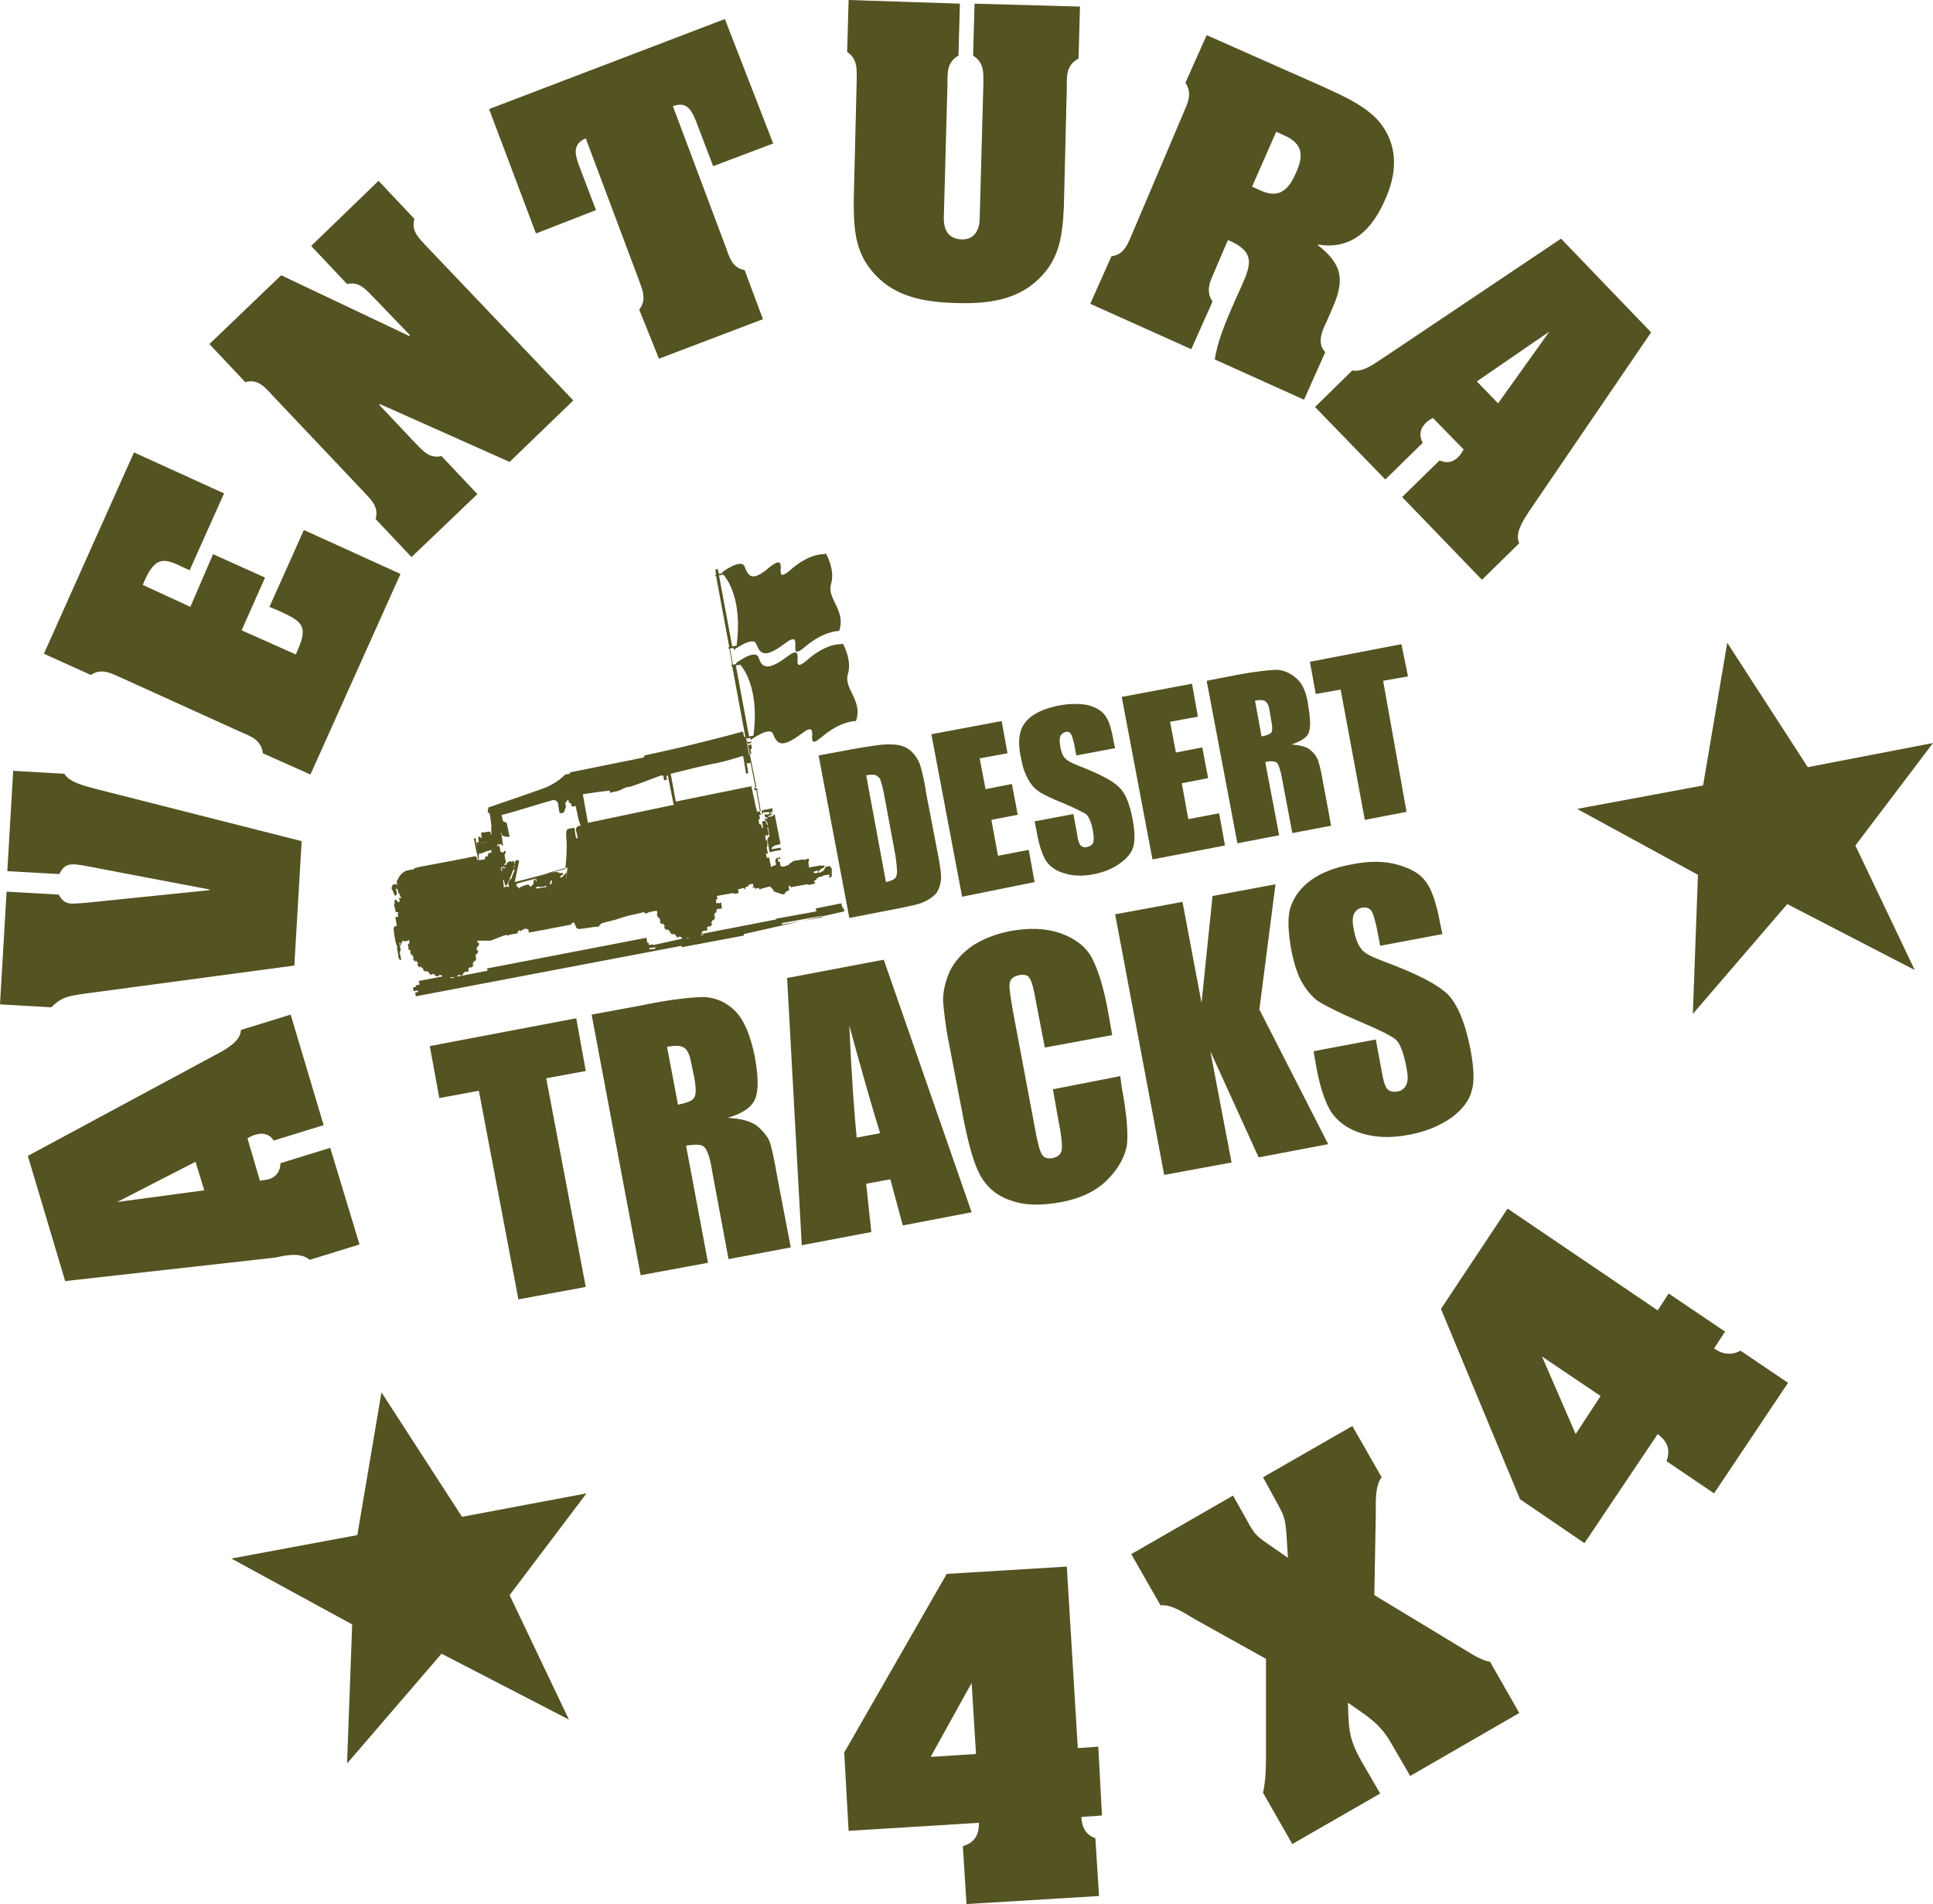 <?xml version="1.0" encoding="utf-8"?>
<!-- Generator: Adobe Illustrator 23.0.6, SVG Export Plug-In . SVG Version: 6.00 Build 0)  -->
<svg version="1.1" id="Capa_1" xmlns="http://www.w3.org/2000/svg" xmlns:xlink="http://www.w3.org/1999/xlink" x="0px" y="0px"
	 viewBox="0 0 264 260.1" style="enable-background:new 0 0 264 260.1;" xml:space="preserve">
<style type="text/css">
	.st0{fill-rule:evenodd;clip-rule:evenodd;fill:#545322;}
</style>
<g>
	<g>
		<path class="st0" d="M125.6,104.3c-0.3-0.7-0.7-1.3-1.3-1.8c-0.6-0.5-1.4-0.8-2.5-0.8c-1-0.1-2.9,0.2-5.7,0.7l-4.3,0.8l4.2,22.2
			l7.2-1.4c1.4-0.3,2.4-0.5,3-0.8c0.7-0.3,1.2-0.7,1.6-1.1c0.4-0.5,0.6-1.1,0.7-1.8c0.1-0.7-0.1-2.1-0.5-4.1l-1.5-7.8
			C126.2,106.3,125.8,104.9,125.6,104.3z M122.4,119.7c-0.1,0.4-0.6,0.6-1.4,0.8l-2.7-14.6c0.6-0.1,1.1-0.1,1.3,0
			c0.3,0.1,0.4,0.3,0.6,0.5c0.1,0.3,0.3,0.9,0.5,1.9l1.6,8.6C122.5,118.4,122.6,119.3,122.4,119.7z M141.3,120.5l-0.8-4.4l-4.2,0.8
			l-0.9-4.9l3.6-0.7l-0.8-4.2l-3.6,0.7l-0.8-4.2l3.8-0.7l-0.8-4.4l-9.6,1.8l4.2,22.2L141.3,120.5z M144.5,96.4
			c-1.4,0.3-2.5,0.7-3.4,1.3c-0.9,0.6-1.5,1.4-1.7,2.2c-0.3,0.9-0.3,2.2,0.1,3.9c0.2,1.2,0.6,2.1,1,2.8c0.4,0.7,0.9,1.2,1.5,1.6
			c0.5,0.3,1.6,0.9,3.2,1.5c1.6,0.7,2.6,1.2,3.1,1.5c0.4,0.3,0.8,1.2,1,2.5c0.1,0.6,0.1,1.1,0,1.4c-0.1,0.3-0.4,0.5-0.8,0.6
			c-0.4,0.1-0.7,0-0.9-0.2c-0.2-0.2-0.4-0.7-0.5-1.6l-0.5-2.7l-5.3,1l0.3,1.5c0.3,1.7,0.7,2.9,1.2,3.8c0.5,0.8,1.4,1.5,2.6,1.8
			c1.2,0.4,2.6,0.4,4.1,0.1c1.4-0.3,2.6-0.8,3.5-1.5c1-0.7,1.6-1.5,1.8-2.3c0.2-0.8,0.2-2-0.1-3.6c-0.4-2.2-1-3.7-1.9-4.5
			c-0.9-0.9-2.7-1.8-5.5-2.9c-1-0.4-1.6-0.7-1.9-1.1c-0.3-0.3-0.5-0.9-0.6-1.6c-0.1-0.6-0.1-1,0-1.3c0.1-0.3,0.4-0.5,0.7-0.6
			c0.3-0.1,0.6,0,0.7,0.2c0.2,0.2,0.3,0.7,0.5,1.4l0.3,1.6l5.3-1l-0.2-0.9c-0.3-1.8-0.7-3-1.2-3.6c-0.5-0.7-1.3-1.1-2.4-1.4
			C147.3,96.1,146,96.1,144.5,96.4z M162.8,93.4l-9.6,1.8l4.2,22.2l9.9-1.9l-0.8-4.4l-4.2,0.8l-0.9-4.9l3.6-0.7l-0.8-4.2l-3.6,0.7
			l-0.8-4.2l3.8-0.7L162.8,93.4z M177.1,92.7c-0.8-0.7-1.6-1.1-2.6-1.2c-1,0-2.9,0.2-5.6,0.7l-4.1,0.8l4.2,22.2l5.7-1.1l-1.9-10
			c0.8-0.2,1.3-0.1,1.6,0.1c0.2,0.2,0.5,1,0.7,2.2l1.4,7.4l5.3-1l-1.1-5.9c-0.3-1.8-0.6-2.9-0.8-3.3c-0.2-0.4-0.5-0.8-1-1.2
			c-0.5-0.4-1.3-0.6-2.5-0.7c1.2-0.4,2-0.9,2.3-1.5c0.3-0.7,0.3-1.9,0-3.6C178.5,94.7,177.9,93.4,177.1,92.7z M173.6,100.1
			c-0.2,0.2-0.7,0.4-1.3,0.5l-0.9-4.9c0.7-0.1,1.2-0.1,1.4,0.1c0.3,0.2,0.5,0.6,0.6,1.3l0.2,1.2C173.8,99.3,173.8,99.9,173.6,100.1z
			 M191.4,88l-12.5,2.4l0.8,4.4l3.4-0.6l3.3,17.8l5.7-1.1L188.9,93l3.4-0.6L191.4,88z M101.7,77.4c-0.5-1.2-3.1,0.8-3.1,0.8
			s0,0,0.1,0.1l-0.5,0.1L98,77.7l-0.3,0.1l0.1,0.7l-0.1,0l0,0.2l0.1,0l1.8,9.7l-0.1,0l0,0.2l0.1,0l0.4,2.2l-0.1,0l0,0.2l0.1,0
			l1.8,9.7l-0.1,0l0-0.1l-0.1,0l-0.1-0.6c0,0-0.1,0-0.2,0l0-0.2l-0.1,0.2c-1,0.3-4.6,1.2-6.6,1.7c-2.4,0.6-6.6,1.5-6.6,1.5l0,0.2
			l-0.2,0.1l-9.9,2l-0.1,0.2l-0.6,0.1c0,0-1.1,1.2-3,1.9c-1.9,0.7-7.5,2.6-7.5,2.6l-0.1,0.6l0.3,0.3l0.2,1.5l0,1.3l-0.1,0
			c0-0.1,0-0.1,0-0.2c0,0,0-0.2-0.2-0.2c-0.2,0-0.4,0.1-0.6,0.1c-0.2,0-0.4,0-0.4,0l-0.1,0.2l0.1,0.6l-0.3-0.2l-0.2,0l0.1,0.7
			l-0.3,0.1l0,0.2l0.9-0.2l0.7-0.1l0,0l-1.6,0.3l0.1,0.6c-0.1-0.4-0.2-0.9-0.2-1.1c0-0.3-0.1-0.3-0.2-0.3c-0.1,0-0.1,0.2,0,0.4
			c0,0.2,0.3,1.7,0.4,1.9c0,0.2,0.1,0.4,0.1,0.6c0,0,0,0.1,0,0.1l-0.1,0l-0.1-0.4c0,0-0.1-0.2-0.4-0.1c-0.3,0.1-6.8,1.3-7.3,1.4
			c-0.5,0.1-0.8,0.2-0.9,0.3c-0.1,0.1-0.1,0.1-0.3,0.1c-0.2,0-0.9,0.2-0.9,0.2l-0.1,0.1c0,0-0.4,0.2-0.7,0.7
			c-0.1,0.2-0.2,0.4-0.3,0.5c0,0,0,0,0,0c0,0,0,0,0,0.1c0,0,0,0,0,0c0,0,0,0,0,0.1c0,0,0,0,0,0c0,0,0,0,0,0.1c0,0,0,0,0,0
			c0,0,0,0,0,0.1c0,0,0,0,0,0c0,0,0,0,0,0.1c0,0,0,0,0,0c0,0,0,0,0,0c0,0,0,0,0,0c0,0,0,0,0.1,0c0,0,0,0,0,0l0,0.1l-0.1,0l0-0.1
			c0,0,0,0-0.2,0c-0.1,0-0.2,0-0.2,0s-0.1,0-0.2,0.1c0,0.1-0.1,0.3-0.1,0.3s-0.1,0.2,0.1,0.4c0.1,0.2,0.3,0.7,0.3,0.7s0.1,0.1,0.2,0
			c0.1-0.1,0.1-0.2,0.1-0.3c0-0.1-0.1-0.3-0.1-0.4c0-0.1,0-0.2,0-0.2l0.1,0l0.1,0.1l0.1,0.5l0.1,0l0-1.2l0,0c0,0,0,0,0,0l0,1.1
			c0,0,0,0.2,0.2,0.6c0,0.1,0.1,0.1,0.1,0.2l-0.2,0l0-0.1l-0.1,0l0.1,0.6l-0.3,0l-0.2-0.3l-0.2,0l0,0.6l-0.1,0l0.2,0.9
			c0,0,0,0.3,0.4,0.2l0,0.2l-0.1,0l0.1,0.4l-0.4,0.1l0.2,1.2c0,0-0.6-0.1-0.4,0.7l0,0.2c0,0,0.2,1.3,0.3,1.5l0.1,0.3l0.1,0.2
			l-0.1,0.1c0,0,0.1,0.3,0.2,1.1c0.1,0.7,0.4,0.5,0.4,0.5s-0.1-0.6-0.2-0.9c-0.1-0.3,0.2-0.2,0.1-0.5c0-0.3-0.2-0.9-0.2-0.9l0.1,0
			l0.1,0.4l0.1-0.1l-0.1-0.3l0.1,0l0,0.1l0.1,0l0-0.2l0.1-0.2l0.3,0.1l0.4-0.1l0,0l0.2-0.1c0,0.1,0,0.3,0,0.4l0,0l0,0.1l-0.2,0.1
			l0.1,0.4l-0.1,0l0.1,0.1l0,0.2l0.1,0.1l0.2,0c0,0,0,0,0,0.1l-0.1,0.1l0.2,0.5l0.1-0.1c0.1,0.2,0.1,0.3,0.2,0.4l-0.1,0.2l0.3,0.4
			l0.1-0.2c0.1,0.1,0.2,0.3,0.3,0.4l-0.1,0.2l0.3,0.4l0.1-0.2c0.1,0.1,0.2,0.2,0.4,0.3l0,0.2l0.4,0.3l0-0.2c0.1,0.1,0.3,0.2,0.4,0.2
			l0,0.2l0.4,0.2l0-0.2c0.1,0.1,0.3,0.1,0.4,0.1l0,0.2l0.5,0.1l0-0.2c0.1,0,0.3,0,0.4,0l0.1,0.2l-3.2,0.6l0.1,0.5l-0.5,0.1l0,0.2
			l-0.4,0.1l0.1,0.5l0.6-0.1l0,0.2l-0.4,0.1l0.1,0.5l36.3-6.9l0,0.2l8.5-1.6l0-0.2l13.7-3.1l0-0.2l-0.3-0.5l-0.1-0.4l-3.5,0.7
			l0.1,0.4l-5.5,1l0,0.1l-10.3,2l0.2-0.1l-0.1-0.1c0.1-0.1,0.2-0.2,0.4-0.3l0.2,0.1l0.3-0.3l-0.2-0.1c0.1-0.1,0.2-0.2,0.3-0.3
			l0.2,0.1l0.3-0.4l-0.2-0.1c0.1-0.1,0.2-0.3,0.2-0.4l0.2,0l0.2-0.5l-0.2,0c0.1-0.1,0.1-0.3,0.1-0.5l0.2,0l0.1-0.5l0.7-0.1l-0.1-0.8
			l-0.4,0.1l-0.1,0l0-0.1l-0.2,0.1c0-0.2,0-0.3,0-0.5l0.2-0.1l-0.1-0.4l0.5-0.1l1.7-0.3l0.3,0.1l0.4-0.1l0-0.1l0,0l0,0.1l0.1,0
			l-0.1-0.5l0,0l0.4-0.1l0.3-0.1l0.2,0.1l0,0.1l0.1,0l0-0.2l0-0.1l0.3-0.1l0.1,0l0-0.2l0.6-0.2l0.1,0.4l-0.1,0.1l0,0.1l0.3-0.1
			l0,0.2l0.6-0.1l0,0.2l0.2,0l0-0.1l0.1,0l1.1-0.3l0.1,0c0,0,0.1,0.2,0.4,0.4l0.1,0.3l0.2,0l0,0.1l0.2,0l0.5,0.2l0.2,0l0,0.1
			l0.4-0.1l0-0.1c0,0,0-0.1,0.1-0.1c0.1-0.1,0.2-0.1,0.2-0.2c0.1,0,0.3-0.1,0.3-0.1l-0.1-0.6l0.2,0l0,0.1l0.1,0.1l2.2-0.4l0.2,0
			l0,0.1l0.9-0.2l0-0.2l-0.1,0l0-0.2l0.3-0.1l0-0.2l0.3-0.1l0-0.1l0.6-0.1l0-0.1l0.7-0.1l0.2,0l0,0.2l-0.1,0l0,0.1l0.2,0.1l0.2-0.2
			l0-0.1l0-1l-0.2-0.1l0-0.2l-0.6,0.1l-0.3,0.5l-0.5,0.3l-0.2,0l0-0.1l-0.1,0l0,0.1l-0.3,0.1l-0.3-0.1l0-0.1l0.3-0.1l0.3-0.1l0,0.2
			l0.1,0l0-0.1l0.5-0.4l0.3-0.1l0-0.3l-0.4,0.1l0-0.1l-1.7,0.3l-0.1-0.8l0.1-0.1l0-0.2l-0.1-0.1l-0.4,0.1l-0.1,0.1l-0.2-0.1
			l-1.3,0.2l-0.6,0.4l0,0.1l-0.5,0.2l-0.4,0.1l-0.3-0.1l-0.1-0.6l-0.2,0l-0.1-0.4c0,0,0,0,0.2,0c0.1,0,0.1,0.1,0.1,0.1l0.1,0
			l-0.1-0.3c0,0,0,0-0.3,0.1c-0.3,0-0.3,0.3-0.3,0.5c0,0.1,0.1,0.3,0.1,0.3l-0.1,0.2l-0.4,0.1l0,0.1l-0.2,0l-0.2-1l-0.1-0.3
			l-0.3,0.1l0-0.2l0,0l-0.1-0.4l0.3,0l-0.2-0.8l0,0l0.1-0.2l0-0.8l-0.2,0l-0.1-0.6l0,0l0,0l0.1,0l0-0.1l0.1-0.1l0.1,0.2l0.2-0.2
			l-0.2-1l0.1,0l0.2,1.2l-0.3,0.4l0.3,1.8l1.6-0.3l-0.1-0.3l-1.2,0.2l0-0.2l0.4-0.3l0.8-0.2l-0.8-4.1l-0.3,0.3l-0.6,0.1l0-0.1
			l0.3-0.1l0.3-0.2l0-0.1l-0.3,0.1l0-0.2l0.3-0.1l0-0.5l-1.4,0.3l-0.1,0.2l0.1,0.3l0.1,0l0-0.3l0.1,0l0,0.1l0.7-0.1l0.1,0.3
			l-0.4,0.1l0-0.1l-0.3,0.1l0.1,0.3l0.3,0.1l0,0.2l-0.2-0.1l-0.2,0l0.4,0.6l0.1,0.3l-0.1,0l-0.3-0.6l-0.4,0.1l0.1,0.8l-0.1,0.2
			l-0.1-0.4l-0.1-0.2l-0.2,0l-0.1-0.7l0.2,0l-0.1-0.6l0.2,0l0-0.2l-0.1,0l0-0.2l0,0l-0.5-2.9l0.2,0l-0.1-0.3l-0.2,0l-0.9-4.6
			l0.3-0.1l-0.1-0.7l0.2,0l-0.1-0.6l-0.5,0.1l0-0.2l0.5-0.1l0-0.2l-0.5,0.1l-0.1-0.5l0.5-0.1c0,0.1,0,0.2,0,0.3c0,0,2.7-2,3.1-0.8
			c0.5,1.2,1,2.1,3.9-0.1c2.9-2.2,0,2.8,2.7,0.5c2.7-2.3,4.7-2.2,4.7-2.2c1-2.8-1.7-4.4-1.1-6.4c0.6-2-0.7-4.2-0.7-4.2l-0.2,0.1
			c0,0-2-0.2-4.7,2.2c-2.7,2.3,0.2-2.7-2.7-0.5c-2.9,2.2-3.5,1.3-3.9,0.1c-0.5-1.2-3.1,0.8-3.1,0.8s0,0,0.1,0.1l-0.5,0.1l-0.4-2.2
			l0.5-0.1c0,0.1,0,0.2,0,0.3c0,0,2.7-2,3.1-0.8c0.5,1.2,1,2.1,3.9-0.1c2.9-2.2,0,2.8,2.7,0.5c2.7-2.3,4.7-2.2,4.7-2.2
			c1-2.8-1.7-4.4-1.1-6.4c0.6-2-0.7-4.2-0.7-4.2l-0.2,0.1c0,0-2-0.2-4.7,2.2c-2.7,2.3,0.2-2.7-2.7-0.5
			C102.7,79.6,102.2,78.7,101.7,77.4z M54.6,127.5L54.6,127.5l0.1-0.3L54.6,127.5z M55.1,125.8l-0.1-0.1l0,0L55.1,125.8L55.1,125.8z
			 M56.5,129.7L56.5,129.7L56.5,129.7C56.6,129.7,56.6,129.7,56.5,129.7L56.5,129.7z M112.3,125.1l0,0.2l-5.5,1l0-0.2L112.3,125.1z
			 M104.8,113.9l0.3,1.7l0,0L104.8,113.9L104.8,113.9z M79.6,108.5l2-0.3l1.7-0.2l0,0.3c0,0,0.3-0.1,0.9-0.2
			c0.6-0.1,1.1-0.6,1.7-0.6c0.6-0.1,3.6-1.3,4.2-1.5c0.3-0.1,0.4-0.1,0.5,0l0.1,0.6l0.4-0.1L91,106c0.1,0,0.1,0,0.2-0.1l0.8,4l0.2,0
			l0,0l-11.9,2.5L79.6,108.5L79.6,108.5z M80,112.5L80,112.5L80,112.5L80,112.5z M68.5,111.1L68.5,111.1L68.5,111.1
			C68.4,111.1,68.4,111.1,68.5,111.1z M67.8,115.4l0.7-0.1l0,0.2l0.2,0l-0.2-1.5l-0.1,0l0,0l0-0.2l0.1,0l0,0l0,0.2
			c0,0,0.3,0.4,1.1,0.3l-0.4-1.9l-0.5-0.2l-0.2-0.9c0.2,0,0.5-0.1,0.9-0.2c0.8-0.2,5.6-1.7,6.1-1.8c0.5-0.1,0.7,0.4,0.7,0.4l0.2,1.3
			l0.2,0.1l0.4-0.1l0.3-0.8l-0.1-0.5l0.4-0.5l0.1,0.4l0.3,0.2l0.1,0.4l0.5-0.1l0-0.1l0.4,1.9l0.3,0.9l-0.2,0c0,0-0.6,0.1-0.4,0.8
			c0.1,0.2,0.1,0.5,0.2,0.9l-0.2,0c-0.1-0.3-0.2-1-0.2-1.2c0-0.3-0.2-0.2-0.2-0.2s-0.1,0-0.6,0.1c-0.5,0.1-0.4,0.7-0.3,2
			c0,0.5,0,1.5-0.1,2.5c0,0.3-0.1,0.7-0.1,1l-6.9,1.8l0.6-2.9l-0.2-0.1l-0.2,0l-0.1,0.1l-0.3,1.2l-0.7,1.9l0.1,0.3l0,0.1l0,0.1
			l-0.2-0.1l-0.5,0.1l0-0.2l-0.1-0.8l0.1,0L69,121l0.1-0.2l0,0l0.5-1.3l-0.5,1.3l0,0.2l0.1,0l0.7-1.7l-0.3,0.8l0.2,0l0.5-1.3l-0.2,0
			l0.2-0.5l-0.1-0.8l0,0.2l-0.1,0l0-0.2l-0.1,0.2l-0.2,0c0,0-0.1-0.1-0.3,0c-0.2,0.2-0.3,0.2-0.3,0.2l0,0.2l-0.3,0.1l0-0.2l0.1,0
			l0-0.1l0.1-0.1l-0.2-1l0.2-0.4l-0.2-0.2l-0.2,0.3l-0.1-0.1l-0.2,0l-0.1-0.3l0-0.2l-0.2-0.5l-0.1,0.2l-0.1,0l0-0.2L67.8,115.4z
			 M77.2,119.4l-0.1,0c0,0-0.1,0.1-0.1,0.2c-0.1,0.1-0.3,0.3-0.5,0.3l0.1-0.3l0.3-0.1l-0.1-0.3l-0.4,0.1l0-0.1l-0.5-0.1l-1.1,0.2
			c0,0-1,0.2-1.2,0.3c0,0,0,0,0,0l3.9-1.1c-0.1,0.7-0.1,1.3-0.2,1.7l0,0l0.1-1.1L77.2,119.4z M75.4,120.3
			C75.3,120.3,75.3,120.3,75.4,120.3l-0.1,0.5l-0.2,0l0.1-0.5L75.4,120.3z M72.8,120.9l-0.2,0l0,0.2l-0.2,0c0,0-0.1-0.4-0.6-0.2
			c-0.5,0.2-0.8,0.3-0.8,0.3l0,0.2l-0.5-0.4l0,0l0.1-0.3l2.6-0.7l0.1,0.4l-0.1,0l-0.1-0.3l-0.1,0l-0.1,0.2L72.8,120.9z M73.2,121.4
			l0-0.2l0.5-0.1l0,0.1l0.6-0.1l0,0l0.3-0.1l0,0.2c-0.1,0-0.2,0-0.3,0c-0.3,0.1-1.3,0.2-1.3,0.2l0,0L73.2,121.4z M68.6,119l-0.1,0
			l-0.1-0.5l0.3-0.1l0.3,0.1l0,0.1l-0.2,0l-0.2-0.1l-0.1,0L68.6,119z M66.8,116.2l0.4-0.1l-0.1,0.1l0,0.3l-0.3,0
			c0,0-0.2,0.1-0.2,0.5l-0.3,0l-0.1,0.4l-0.8,0.1c0-0.3,0-0.6,0-0.9C65.7,116.7,66.2,116.3,66.8,116.2z M61.5,133.6l0-0.1
			c0.1,0,0.2,0,0.3,0c0.1,0,0.1,0,0.2,0l0.1,0.1L61.5,133.6z M88.7,129.7l0-0.2l0.8-0.1l0,0.2L88.7,129.7z M89.2,129.1l0-0.1
			l-0.6,0.1l0-0.3l-0.2,0l-0.1-0.7l-21.8,4.2l0.1,0.3l-4.1,0.8l-0.1-0.1c0.1,0,0.3-0.1,0.4-0.2l0.1,0.2l0.4-0.2l-0.1-0.1
			c0.1-0.1,0.3-0.2,0.4-0.3l0.2,0.1l0.3-0.3l-0.2-0.1c0.1-0.1,0.2-0.2,0.3-0.3l0.2,0.1l0.3-0.4l-0.2-0.1c0.1-0.1,0.2-0.3,0.2-0.4
			l0.2,0l0.2-0.5l-0.2,0c0.1-0.2,0.1-0.3,0.1-0.5l0.2,0l0.1-0.5l-0.2,0c0-0.2,0-0.3,0.1-0.5l0.2-0.1l0-0.5l-0.2,0.1
			c0-0.1,0-0.2,0-0.3l1.8,0l1.8-0.7l0.5-0.1l0,0.1l0.2,0l0-0.1l1.2-0.2l0-0.2L71,127l0,0.2l0.2,0l0-0.1l0.2-0.1l0.2,0l0-0.2l0.1,0
			l0,0.1c0,0,0.1,0,0.2,0c0.3,0,0.3,0.2,0.3,0.3c0,0.1,0,0.2,0,0.2l2.2-0.4l0.5-0.1l3.1-0.6l0.1-0.2l0.3-0.1l0.3,0.7
			c0,0,0.1,0.2,0.4,0.2c0.3,0,2.2-0.3,2.2-0.3s0.2,0,0.3,0c0.2,0,0.2-0.1,0.3-0.2c0.1-0.1,0.2-0.3,0.4-0.3c0.2-0.1,1.9-0.5,1.9-0.5
			s1.3-0.5,2.5-0.7c1.2-0.3,1.3-0.3,1.3-0.3l0.1,0.2l0.4-0.1l0.1-0.1l1.1-0.2c0,0.1,0.1,0.3,0.1,0.4l-0.1,0.1l0.2,0.5l0.1-0.1
			c0.1,0.2,0.1,0.3,0.2,0.4l-0.1,0.2l0.3,0.4l0.1-0.2c0.1,0.1,0.2,0.3,0.3,0.4l-0.1,0.2l0.3,0.4l0.1-0.2c0.1,0.1,0.2,0.2,0.4,0.3
			l0,0.2l0.4,0.3l0-0.2c0.1,0.1,0.3,0.2,0.4,0.2v0.2l0.4,0.2l0-0.2c0.1,0.1,0.3,0.1,0.4,0.1l0,0.2l0.2,0L89.2,129.1z M93.8,128.2
			l0-0.1c0.1,0,0.3,0,0.4,0l0,0L93.8,128.2z M95.6,127.8L95.6,127.8c0.1-0.1,0.3-0.1,0.4-0.2l0.1,0.1L95.6,127.8z M103.3,107.5
			l-0.3,0.1l0.1,0.4l0.3-0.1l0.5,2.9l-0.5,0.1c0,0-0.3-1.1-0.4-1.8c-0.2-0.7-0.3-1.4-0.3-1.4l-0.1-0.3l-10.3,2.1l-0.7-3.8
			c1.6-0.4,4.8-1.2,6-1.4c1.6-0.3,3.7-1,3.7-1l0.2,0l0.4,2.4l0.3-0.1l-0.4-2.4l0,0l0.2,1.1l0.5-0.1l-0.6-3.4l0,0l0.1,0l0.1,0.5
			l-0.1,0l0,0.2l0.1,0L103.3,107.5z M101.1,90.8c0.7,0.8,2.6,3.7,1.8,9.7l-0.6,0.1l-1.8-9.7L101.1,90.8z M100.6,88.2l-0.6,0.1
			l-1.8-9.7l0.6-0.1C99.5,79.3,101.4,82.2,100.6,88.2z M78.7,139.1l-20,3.8L60,150l5.4-1l5.4,28.5l9.2-1.7l-5.4-28.5l5.4-1
			L78.7,139.1z M105,155.7c-0.3-0.6-0.8-1.2-1.6-1.9c-0.8-0.6-2.1-1-4-1.1c2-0.6,3.2-1.4,3.7-2.5c0.5-1.1,0.5-3,0-5.8
			c-0.6-3-1.5-5.1-2.7-6.3c-1.2-1.2-2.6-1.8-4.2-1.9c-1.6,0-4.6,0.3-8.9,1.2l-6.5,1.2l6.7,35.6l9.2-1.7l-3-16
			c1.3-0.2,2.1-0.2,2.5,0.2c0.4,0.4,0.8,1.5,1.1,3.5l2.2,11.8l8.5-1.6l-1.8-9.4C105.7,158.1,105.3,156.3,105,155.7z M94.7,150.1
			c-0.4,0.4-1.1,0.6-2.1,0.8l-1.5-7.9c1.1-0.2,1.8-0.2,2.3,0.1c0.5,0.3,0.8,1,1,2.1l0.4,1.9C95.1,148.7,95.1,149.7,94.7,150.1z
			 M118.3,161.7l3.3-0.6l1.7,6.3l9.4-1.8l-12-34.5l-13.2,2.5l2,36.5l9.5-1.8L118.3,161.7z M116,140.1c1.6,5.9,3,10.8,4.2,14.7
			l-3.2,0.6C116.7,152.3,116.3,147.2,116,140.1z M153,147l-9.2,1.8l0.8,4.5c0.4,2,0.5,3.2,0.4,3.8c-0.1,0.6-0.5,0.9-1.2,1.1
			c-0.7,0.1-1.2,0-1.5-0.5c-0.3-0.5-0.6-1.6-0.9-3.3l-3.1-16.5c-0.3-1.8-0.5-3-0.4-3.6c0.1-0.6,0.5-0.9,1.3-1.1
			c0.7-0.1,1.2,0,1.4,0.4c0.3,0.4,0.6,1.5,0.9,3.3l1.2,6.2l9.2-1.7l-0.6-3.4c-0.6-3.3-1.4-5.7-2.2-7.2c-0.8-1.5-2.3-2.6-4.2-3.3
			c-2-0.7-4.3-0.8-7-0.3c-2,0.4-3.7,1.1-5.1,2c-1.4,1-2.4,2.1-3.1,3.5c-0.6,1.4-0.9,2.7-0.9,4c0.1,1.3,0.3,3.3,0.8,5.8l2,10.4
			c0.7,3.5,1.4,6.1,2.3,7.7c0.9,1.6,2.3,2.8,4.2,3.4c1.9,0.7,4.2,0.7,6.9,0.2c2.6-0.5,4.7-1.5,6.2-3c1.5-1.5,2.4-3.1,2.7-4.7
			c0.2-1.6,0-4.3-0.7-8L153,147z M181.4,156.3l-9.4-18.4l2.2-17.1l-8.6,1.6l-1.5,14.6l-2.6-13.8l-9.2,1.7l6.7,35.6l9.2-1.7
			l-2.9-15.2l6.6,14.5L181.4,156.3z M185.9,154.8c1.9,0.6,4.1,0.7,6.6,0.2c2.2-0.4,4.1-1.2,5.7-2.3c1.5-1.1,2.5-2.4,2.8-3.7
			c0.4-1.3,0.3-3.2-0.2-5.8c-0.7-3.5-1.7-5.9-3-7.3c-1.4-1.4-4.3-2.9-8.9-4.6c-1.6-0.6-2.6-1.1-3-1.7c-0.4-0.5-0.8-1.4-1-2.6
			c-0.2-0.9-0.2-1.6,0-2.1c0.2-0.5,0.6-0.8,1.1-0.9c0.5-0.1,0.9,0,1.2,0.3c0.3,0.3,0.5,1.1,0.8,2.3l0.5,2.6l8.5-1.6l-0.3-1.4
			c-0.5-2.8-1.2-4.8-2-5.8c-0.8-1.1-2.1-1.8-3.9-2.3c-1.8-0.5-3.9-0.5-6.3,0c-2.2,0.4-4,1.1-5.4,2.1c-1.4,1-2.3,2.2-2.8,3.6
			c-0.5,1.4-0.4,3.5,0.1,6.2c0.4,1.9,0.9,3.4,1.6,4.5c0.7,1.1,1.5,2,2.4,2.5c0.9,0.5,2.6,1.4,5.2,2.5c2.6,1.1,4.2,1.9,4.9,2.4
			c0.7,0.5,1.2,1.9,1.6,4c0.2,1,0.2,1.7,0,2.2c-0.2,0.5-0.6,0.9-1.2,1c-0.6,0.1-1.1,0-1.4-0.3c-0.3-0.3-0.6-1.2-0.8-2.5l-0.8-4.3
			l-8.5,1.6l0.4,2.3c0.5,2.7,1.2,4.7,2,6C182.7,153.2,184,154.2,185.9,154.8z M63.1,207.2l-11-17l-3.3,19.5l-17.2,3.2l16.5,9
			l-0.7,19l12.9-15l17.4,9l-8.1-17l10.5-13.9L63.1,207.2z M264,101.5l-17.1,3.3l-11-17l-3.3,19.5l-17.2,3.2l16.5,9l-0.7,19l12.9-15
			l17.4,9l-8.1-17L264,101.5z M42.3,172.1l6.8-2.1l-4-13.2l-6.8,2.1c0,1.1-0.6,1.9-1.6,2.2c-0.4,0.1-0.8,0.1-1.2,0.2l-1.7-5.8
			c0.3-0.2,0.7-0.4,1.1-0.5c1-0.3,1.9-0.1,2.5,0.8l6.8-2.1l-4.5-15.1l-6.8,2.1c0,1.5-2,2.6-3.1,3.2l-26,14l5.1,17.1l28.6-3.2
			C39,171.5,41,171,42.3,172.1z M16,164.2L16,164.2l10.7-5.5l1.2,3.9L16,164.2z M11.1,135.8l29.1-3.9l1-17l-27.6-7
			c-1.4-0.4-4.1-0.9-4.8-2.2l-7-0.4L1,119l7.1,0.4c0.8-1.6,1.6-1.5,4.2-1l16.3,3.1l0,0.1L12,123.3c-2.5,0.2-3.1,0.4-4-1.1l-7.1-0.4
			L0,137.2l7,0.4C8.4,136.2,9.3,136.1,11.1,135.8z M16.6,92.6l16.3,7.4c1.4,0.6,2.8,1.1,3,2.9l6.5,2.9l12.3-27.4l-13.2-6l-4.7,10.5
			l1.2,0.5c3,1.4,4.2,1.9,2.7,5.3l-0.3,0.7L33,86.1l3.2-7.2l-7.1-3.2L26,82.9l-6.5-3l0.3-0.7c1.4-3.1,2.6-3,5-1.8l1.1,0.5l4.7-10.5
			l-12.3-5.6L6,89.3l6.4,2.9C13.9,91.2,15.2,92,16.6,92.6z M37.2,54l12.4,13.1c1,1.1,2.2,2.1,1.7,3.8l4.9,5.2l9-8.6l-4.9-5.2
			c-1.7,0.4-2.6-0.8-3.7-1.9l-4.8-5.1l0.1-0.1l17.7,7.9l8.7-8.4l-20-21c-1-1.1-2.2-2.1-1.7-3.8l-4.9-5.2l-9.2,8.9l4.9,5.2
			c1.7-0.4,2.6,0.8,3.7,1.9l4.9,5.1l-0.1,0.1l-17.5-8.3L28.6,47l4.9,5.2C35.2,51.7,36.2,52.9,37.2,54z M81.4,28.7L79,22.4
			c-0.6-1.7-0.6-2.8,1-3.5l7.2,19.2c0.5,1.4,1.2,2.8,0.1,4.2L90,49l14.2-5.4l-2.5-6.7c-1.7-0.3-2.1-1.8-2.6-3.2l-7.2-19.2
			c1.7-0.6,2.4,0.2,3.1,1.9l2.4,6.3l8.2-3.1L99,2.6L66.8,14.9l6.4,17L81.4,28.7z M117,11.1l-0.4,16.3c0,4.3,0.2,7.6,3.5,10.7
			c2.9,2.7,6.9,3.2,10.5,3.3c3.6,0.1,7.6-0.2,10.6-2.7c3.5-2.9,3.9-6.3,4.1-10.5l0.4-16.3c0-1.5-0.1-3,1.6-3.9l0.2-7.1l-14.4-0.4
			l-0.2,7.1c1.6,1,1.4,2.5,1.4,4l-0.5,18.3c0,0.8-0.3,2.9-2.5,2.8c-2.3-0.1-2.4-2.1-2.4-2.9l0.5-18.3c0-1.5-0.1-3,1.5-3.9l0.2-7.1
			L115.9,0l-0.2,7.1C117.2,8.1,117,9.6,117,11.1z M165.6,41.2c-1-1.5-0.3-2.8,0.3-4.2l1.8-4.2l0.5,0.2c3.1,1.5,2.7,3.1,1.4,6
			c-2.8,6.1-3.3,7.9-3.7,10.1l12.2,5.5l2.9-6.5c-1.2-1.2-0.4-3,0.2-4.2l0.9-2.1c1.6-3.7,1.1-5.8-2.1-8.3l0-0.1
			c4.7,0.8,7.5-2.2,9.2-6.2c1.5-3.3,1.8-6.9-0.4-10c-1.8-2.6-5.4-4.1-8.2-5.4l-15.8-7l-2.9,6.5c1,1.5,0.3,2.8-0.3,4.2L154.6,32
			c-0.6,1.4-1.1,2.8-2.8,3l-2.9,6.5l13.8,6.2L165.6,41.2z M174.3,18l1.1,0.5c2.5,1.1,2.7,2.7,1.6,5.1c-1.1,2.6-2.5,3.5-4.9,2.4
			l-1.1-0.5L174.3,18z M184.7,50.6l-5.1,5l9.6,9.9l5.1-5c-0.5-1-0.4-1.9,0.4-2.7c0.3-0.3,0.6-0.5,1-0.7l4.2,4.3
			c-0.2,0.3-0.4,0.7-0.7,1c-0.8,0.8-1.6,0.9-2.6,0.5l-5.1,5l10.9,11.3l5.1-5c-0.7-1.3,0.6-3.2,1.3-4.3l16.7-24.5l-12.3-12.8
			l-24,16.1C187.9,49.5,186.3,50.9,184.7,50.6z M211.6,45.3L211.6,45.3l-7,9.8l-2.9-3L211.6,45.3z M150,238.6l-2.8,0.2l-1.5-24.8
			l-16.4,1l-14,24.4l0.6,10.7l17.8-1.1c0,1.7-0.6,2.7-2.2,3.2l0.5,7.9l18.1-1.1l-0.5-7.9c-1.3-0.4-1.9-1.6-1.9-2.9l2.8-0.2
			L150,238.6z M127.1,240l5.6-10.1l0.6,9.7L127.1,240z M200.1,225.4l-12.4-7.5l0.2-11.1c0-1.7-0.1-3.9,0.8-5l-4-7l-12.2,7l1.8,3.3
			c1.1,2,1.2,2.2,1.4,4.5l0.2,3.2l-2.6-1.8c-1.9-1.3-2-1.5-3.1-3.5l-1.8-3.2l-13.9,8l4,7c1.4-0.2,3.2,1,4.7,1.9l9.7,5.4l0,13.9
			c0,1.5-0.1,3-0.4,4.4l4,7l12-6.9l-2.5-4.3c-1.8-3.2-1.8-4.4-1.9-8.1c2.7,1.9,4.4,2.8,6,5.7l2.5,4.3l14.9-8.6l-4-7
			C202.3,226.8,201.1,226,200.1,225.4z M234.1,184.2l1.5-2.3l-7.7-5.2l-1.5,2.3l-20.5-13.9l-9.1,13.7l10.8,26l8.8,6l10-14.9
			c1.3,1,1.8,2.1,1.2,3.7l6.5,4.4l10.1-15.1l-6.5-4.4C236.5,185.2,235.2,185,234.1,184.2z M215.2,195.9l-4.6-10.6l8,5.4L215.2,195.9
			z"/>
	</g>
</g>
</svg>

